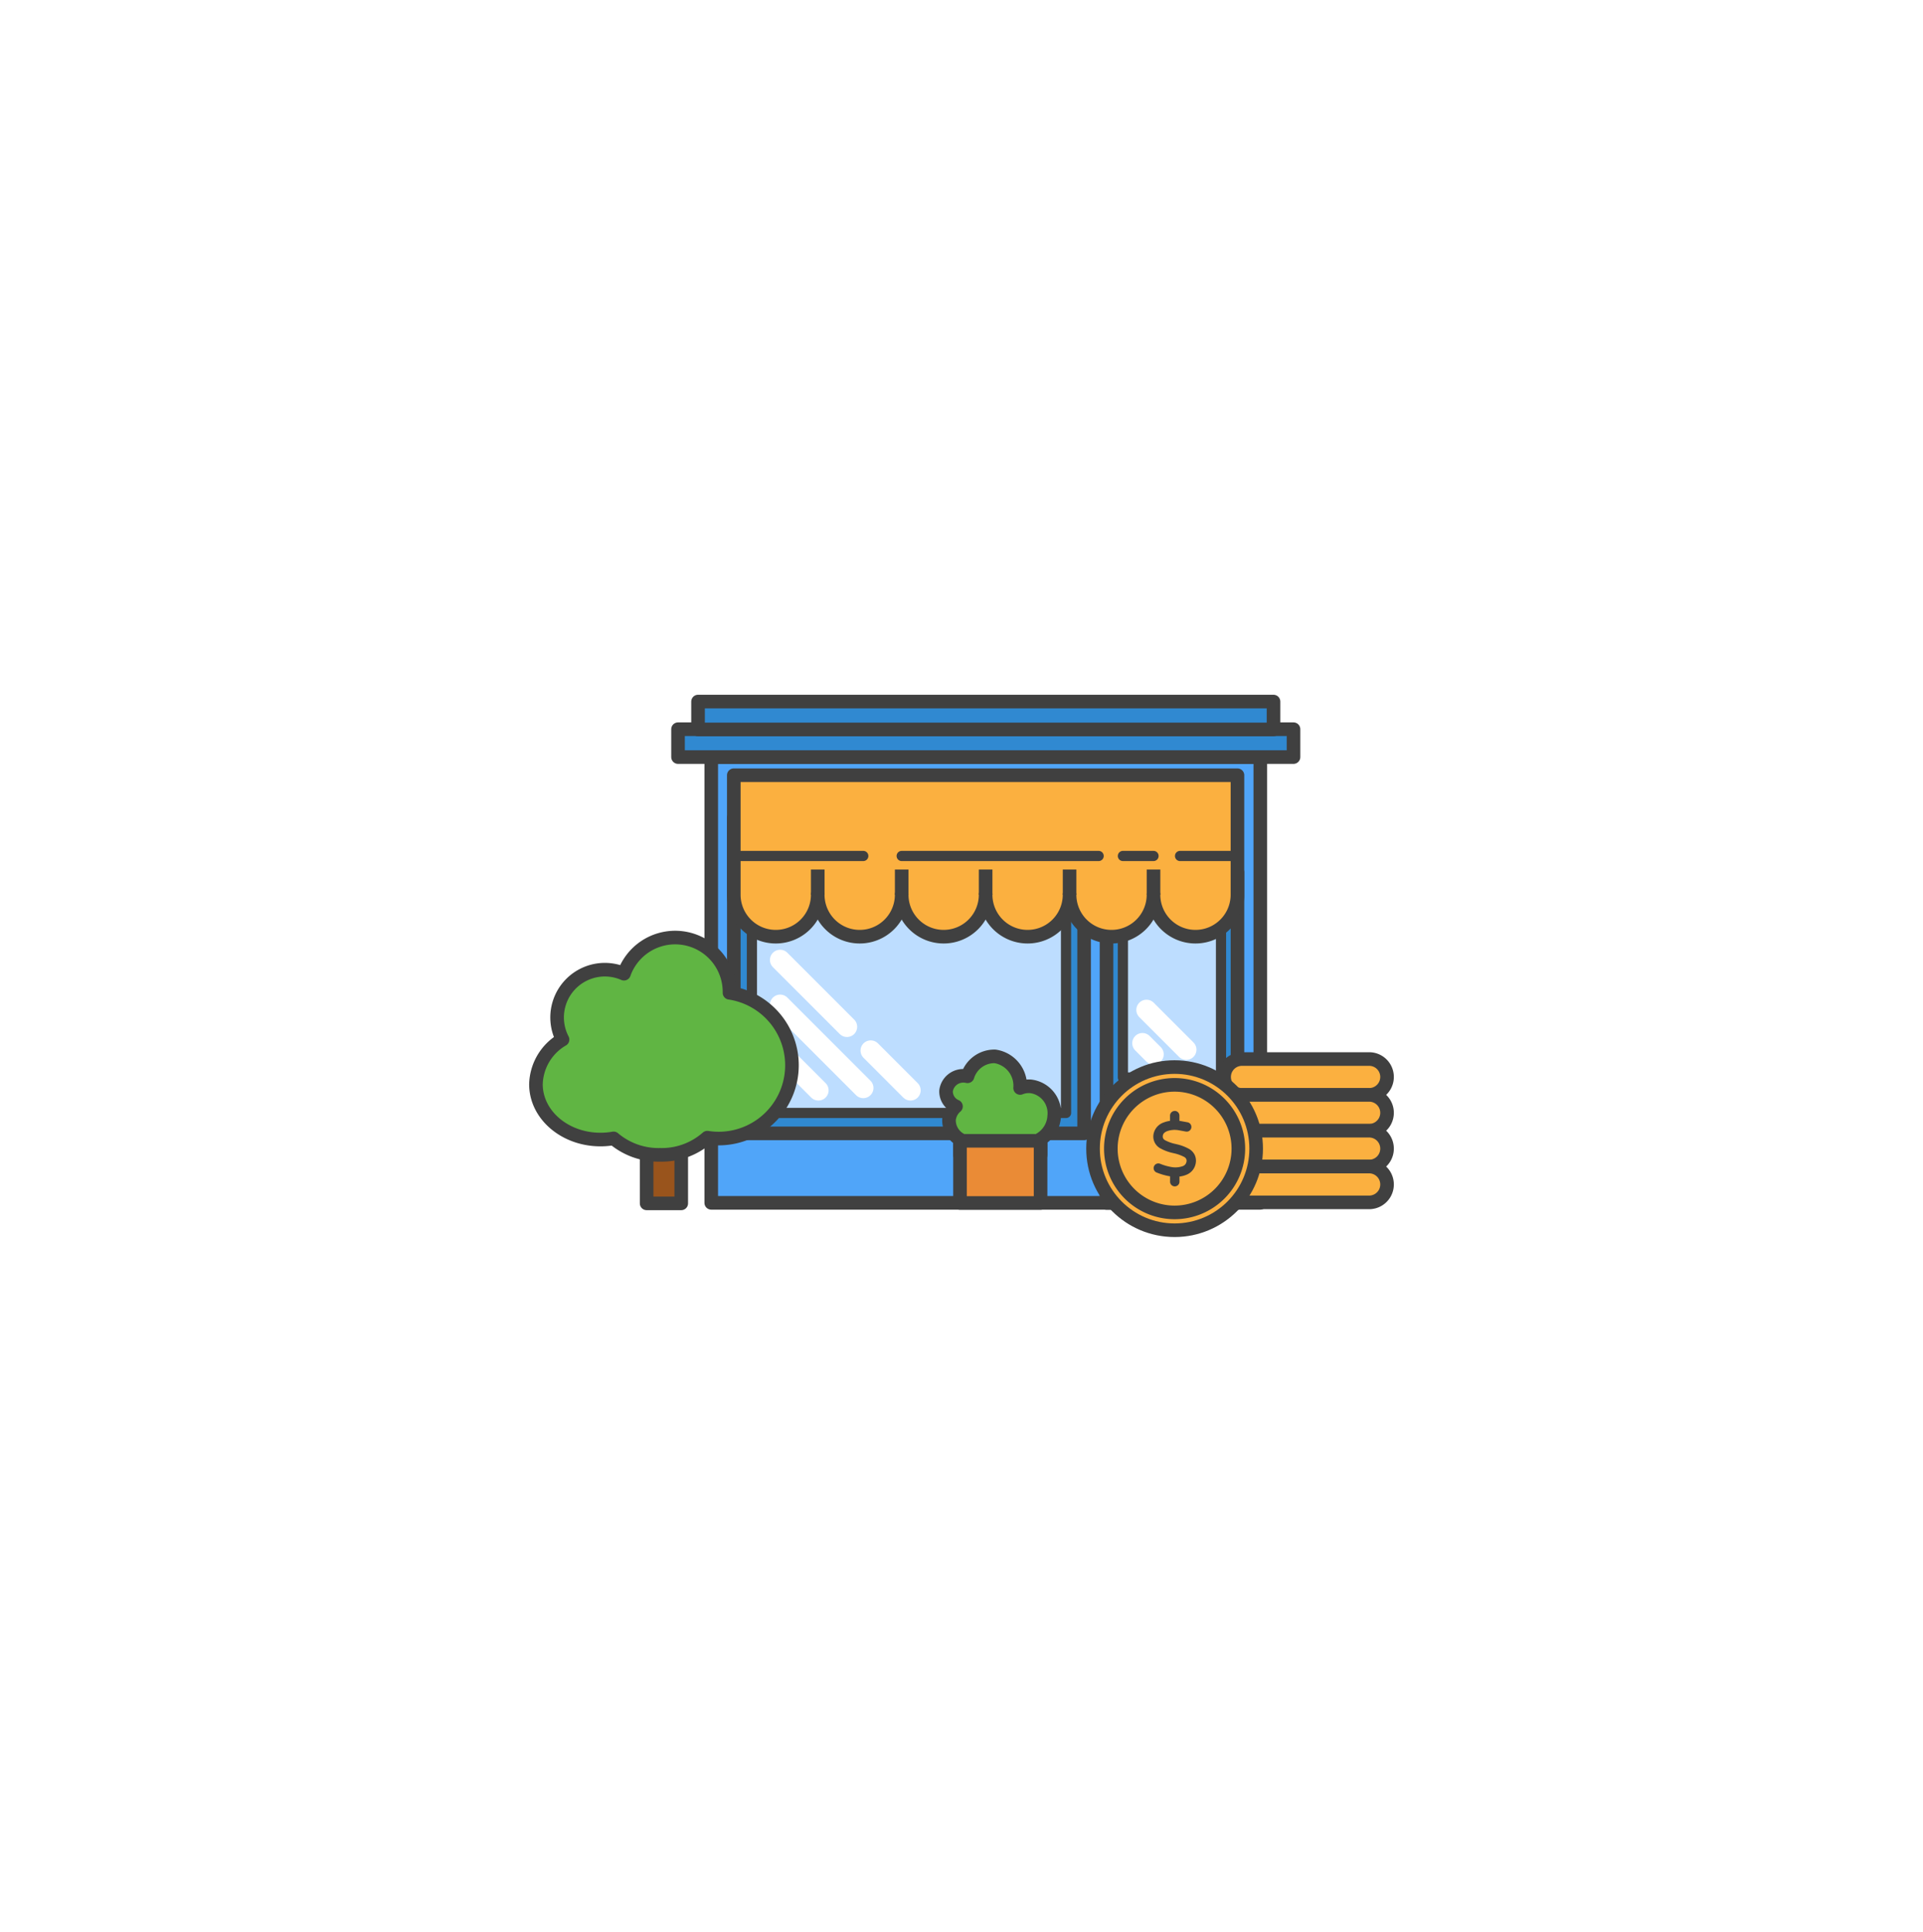 <svg xmlns="http://www.w3.org/2000/svg" xmlns:xlink="http://www.w3.org/1999/xlink" width="141.393" height="142" viewBox="0 0 141.393 142">
  <defs>
    <filter id="Rectangle_341" x="0" y="0" width="141.393" height="142" filterUnits="userSpaceOnUse">
      <feOffset input="SourceAlpha"/>
      <feGaussianBlur stdDeviation="10" result="blur"/>
      <feFlood flood-opacity="0.051"/>
      <feComposite operator="in" in2="blur"/>
      <feComposite in="SourceGraphic"/>
    </filter>
  </defs>
  <g id="Small_Businesses_Icon" data-name="Small Businesses Icon" transform="translate(30 30)">
    <g transform="matrix(1, 0, 0, 1, -30, -30)" filter="url(#Rectangle_341)">
      <rect id="Rectangle_341-2" data-name="Rectangle 341" width="81.393" height="82" rx="15" transform="translate(30 30)" fill="#fff"/>
    </g>
    <g id="Icon">
      <rect id="Rectangle_3591" data-name="Rectangle 3591" width="40.371" height="32.769" transform="translate(22.296 25.649)" fill="#50a5f9"/>
      <rect id="Rectangle_3592" data-name="Rectangle 3592" width="40.371" height="32.769" transform="translate(22.296 25.649)" fill="none" stroke="#404040" stroke-linejoin="round" stroke-width="1"/>
      <rect id="Rectangle_3593" data-name="Rectangle 3593" width="25.757" height="23.202" transform="translate(23.955 30.109)" fill="#3089d1"/>
      <rect id="Rectangle_3594" data-name="Rectangle 3594" width="25.757" height="23.202" transform="translate(23.955 30.109)" fill="none" stroke="#404040" stroke-linejoin="round" stroke-width="1"/>
      <rect id="Rectangle_3595" data-name="Rectangle 3595" width="23.096" height="20.502" transform="translate(25.286 31.308)" fill="#bdddff"/>
      <rect id="Rectangle_3596" data-name="Rectangle 3596" width="23.096" height="20.502" transform="translate(25.286 31.308)" fill="none" stroke="#404040" stroke-linejoin="round" stroke-width="0.75"/>
      <rect id="Rectangle_3597" data-name="Rectangle 3597" width="9.629" height="24.29" transform="translate(51.359 34.137)" fill="#3089d1"/>
      <rect id="Rectangle_3598" data-name="Rectangle 3598" width="9.629" height="24.29" transform="translate(51.359 34.137)" fill="none" stroke="#404040" stroke-linejoin="round" stroke-width="1"/>
      <rect id="Rectangle_3599" data-name="Rectangle 3599" width="7.214" height="13.862" transform="translate(52.564 35.344)" fill="#bdddff"/>
      <rect id="Rectangle_3600" data-name="Rectangle 3600" width="7.214" height="13.862" transform="translate(52.564 35.344)" fill="none" stroke="#404040" stroke-linejoin="round" stroke-width="0.75"/>
      <path id="Path_6169" data-name="Path 6169" d="M64.509,10.54H27.476v8.775h0v.007a3.086,3.086,0,0,0,6.172,0v-.007h0v.007a3.086,3.086,0,0,0,6.172,0v-.007h0v.007a3.086,3.086,0,0,0,6.172,0v-.007h0v.007a3.086,3.086,0,0,0,6.172,0v-.007h0v.007a3.086,3.086,0,0,0,6.172,0v-.007h0v.007a3.086,3.086,0,0,0,6.172,0v-.007h0Z" transform="translate(-3.522 16.445)" fill="#fbb040"/>
      <path id="Path_6170" data-name="Path 6170" d="M64.509,10.54H27.476v8.775h0v.007a3.086,3.086,0,0,0,6.172,0v-.007h0v.007a3.086,3.086,0,0,0,6.172,0v-.007h0v.007a3.086,3.086,0,0,0,6.172,0v-.007h0v.007a3.086,3.086,0,0,0,6.172,0v-.007h0v.007a3.086,3.086,0,0,0,6.172,0v-.007h0v.007a3.086,3.086,0,0,0,6.172,0v-.007h0Z" transform="translate(-3.522 16.445)" fill="none" stroke="#404040" stroke-linejoin="round" stroke-width="1"/>
      <line id="Line_1132" data-name="Line 1132" y2="1.852" transform="translate(30.127 33.916)" fill="#93c1ff"/>
      <line id="Line_1133" data-name="Line 1133" y2="1.852" transform="translate(30.127 33.916)" fill="none" stroke="#404040" stroke-linejoin="round" stroke-width="1"/>
      <line id="Line_1134" data-name="Line 1134" y2="1.852" transform="translate(36.299 33.916)" fill="#93c1ff"/>
      <line id="Line_1135" data-name="Line 1135" y2="1.852" transform="translate(36.299 33.916)" fill="none" stroke="#404040" stroke-linejoin="round" stroke-width="1"/>
      <line id="Line_1136" data-name="Line 1136" y2="1.852" transform="translate(42.471 33.916)" fill="#93c1ff"/>
      <line id="Line_1137" data-name="Line 1137" y2="1.852" transform="translate(42.471 33.916)" fill="none" stroke="#404040" stroke-linejoin="round" stroke-width="1"/>
      <line id="Line_1138" data-name="Line 1138" y2="1.852" transform="translate(48.643 33.916)" fill="#93c1ff"/>
      <line id="Line_1139" data-name="Line 1139" y2="1.852" transform="translate(48.643 33.916)" fill="none" stroke="#404040" stroke-linejoin="round" stroke-width="1"/>
      <line id="Line_1140" data-name="Line 1140" y2="1.852" transform="translate(54.815 33.916)" fill="#93c1ff"/>
      <line id="Line_1141" data-name="Line 1141" y2="1.852" transform="translate(54.815 33.916)" fill="none" stroke="#404040" stroke-linejoin="round" stroke-width="1"/>
      <line id="Line_1142" data-name="Line 1142" x2="4.221" transform="translate(56.766 32.92)" fill="#93c1ff"/>
      <line id="Line_1143" data-name="Line 1143" x2="4.221" transform="translate(56.766 32.92)" fill="none" stroke="#404040" stroke-linecap="round" stroke-linejoin="round" stroke-width="0.75"/>
      <line id="Line_1144" data-name="Line 1144" x2="2.251" transform="translate(52.564 32.92)" fill="#93c1ff"/>
      <line id="Line_1145" data-name="Line 1145" x2="2.251" transform="translate(52.564 32.92)" fill="none" stroke="#404040" stroke-linecap="round" stroke-linejoin="round" stroke-width="0.75"/>
      <line id="Line_1146" data-name="Line 1146" x2="14.48" transform="translate(36.299 32.92)" fill="#93c1ff"/>
      <line id="Line_1147" data-name="Line 1147" x2="14.48" transform="translate(36.299 32.92)" fill="none" stroke="#404040" stroke-linecap="round" stroke-linejoin="round" stroke-width="0.75"/>
      <line id="Line_1148" data-name="Line 1148" x2="9.519" transform="translate(23.955 32.92)" fill="#93c1ff"/>
      <line id="Line_1149" data-name="Line 1149" x2="9.519" transform="translate(23.955 32.92)" fill="none" stroke="#404040" stroke-linecap="round" stroke-linejoin="round" stroke-width="0.75"/>
      <path id="Path_6171" data-name="Path 6171" d="M81.485,56.906h-.4a.553.553,0,0,1-.552-.552V54.245a.552.552,0,0,1,.552-.552h.4a.552.552,0,0,1,.552.552v2.109a.552.552,0,0,1-.552.552" transform="translate(-27.965 -3.437)" fill="#fbb040"/>
      <rect id="Rectangle_3601" data-name="Rectangle 3601" width="1.508" height="3.213" rx="0.754" transform="translate(52.564 50.256)" fill="none" stroke="#404040" stroke-linejoin="round" stroke-width="1.5"/>
      <line id="Line_1150" data-name="Line 1150" x2="2.922" y2="2.922" transform="translate(34.023 47.225)" fill="none" stroke="#fff" stroke-linecap="round" stroke-linejoin="round" stroke-width="1.5"/>
      <line id="Line_1151" data-name="Line 1151" x2="2.922" y2="2.922" transform="translate(27.253 47.225)" fill="none" stroke="#fff" stroke-linecap="round" stroke-linejoin="round" stroke-width="1.5"/>
      <line id="Line_1152" data-name="Line 1152" x2="2.922" y2="2.922" transform="translate(54.3 44.236)" fill="none" stroke="#fff" stroke-linecap="round" stroke-linejoin="round" stroke-width="1.5"/>
      <line id="Line_1153" data-name="Line 1153" x2="0.816" y2="0.816" transform="translate(54 46.683)" fill="none" stroke="#fff" stroke-linecap="round" stroke-linejoin="round" stroke-width="1.5"/>
      <line id="Line_1154" data-name="Line 1154" x2="4.914" y2="4.914" transform="translate(27.361 40.563)" fill="none" stroke="#fff" stroke-linecap="round" stroke-linejoin="round" stroke-width="1.5"/>
      <line id="Line_1155" data-name="Line 1155" x2="6.113" y2="6.113" transform="translate(27.361 43.859)" fill="none" stroke="#fff" stroke-linecap="round" stroke-linejoin="round" stroke-width="1.5"/>
      <rect id="Rectangle_3602" data-name="Rectangle 3602" width="45.254" height="2.049" transform="translate(19.854 23.601)" fill="#3089d1"/>
      <rect id="Rectangle_3603" data-name="Rectangle 3603" width="45.254" height="2.049" transform="translate(19.854 23.601)" fill="none" stroke="#404040" stroke-linejoin="round" stroke-width="1"/>
      <rect id="Rectangle_3604" data-name="Rectangle 3604" width="42.313" height="2.049" transform="translate(21.325 21.571)" fill="#3089d1"/>
      <rect id="Rectangle_3605" data-name="Rectangle 3605" width="42.313" height="2.049" transform="translate(21.325 21.571)" fill="none" stroke="#404040" stroke-linejoin="round" stroke-width="1"/>
      <rect id="Rectangle_3606" data-name="Rectangle 3606" width="2.545" height="9.331" transform="translate(17.545 49.125)" fill="#99541c"/>
      <rect id="Rectangle_3607" data-name="Rectangle 3607" width="2.545" height="9.331" transform="translate(17.545 49.125)" fill="none" stroke="#404040" stroke-linejoin="round" stroke-width="1"/>
      <path id="Path_6172" data-name="Path 6172" d="M14.731,36.723c0-.022,0-.044,0-.066a3.995,3.995,0,0,0-7.759-1.338,3.51,3.51,0,0,0-4.517,4.842A3.911,3.911,0,0,0,.5,43.446c0,2.244,2.123,4.064,4.742,4.064a5.534,5.534,0,0,0,.968-.085,5.094,5.094,0,0,0,3.416,1.209A5.056,5.056,0,0,0,13.1,47.372a5.387,5.387,0,1,0,1.636-10.649" transform="translate(8.907 6.254)" fill="#60b543"/>
      <path id="Path_6173" data-name="Path 6173" d="M14.731,36.723c0-.022,0-.044,0-.066a3.995,3.995,0,0,0-7.759-1.338,3.51,3.51,0,0,0-4.517,4.842A3.911,3.911,0,0,0,.5,43.446c0,2.244,2.123,4.064,4.742,4.064a5.534,5.534,0,0,0,.968-.085,5.094,5.094,0,0,0,3.416,1.209A5.056,5.056,0,0,0,13.1,47.372a5.387,5.387,0,1,0,1.636-10.649Z" transform="translate(8.907 6.254)" fill="none" stroke="#404040" stroke-linejoin="round" stroke-width="1"/>
      <path id="Path_6174" data-name="Path 6174" d="M57.144,52.539a1.194,1.194,0,0,1-.73-1.142A1.274,1.274,0,0,1,57.836,50.3a1.5,1.5,0,0,1,.157.025,2.068,2.068,0,0,1,2.014-1.464,2.176,2.176,0,0,1,1.853,2.323,1.742,1.742,0,0,1,.766-.121,1.983,1.983,0,0,1,1.74,2.192,2.114,2.114,0,0,1-1,1.685V56.1H57.44V54.968a1.634,1.634,0,0,1-.81-1.44,1.47,1.47,0,0,1,.514-.988" transform="translate(-16.853 -1.211)" fill="#60b543"/>
      <path id="Path_6175" data-name="Path 6175" d="M57.144,52.539a1.194,1.194,0,0,1-.73-1.142A1.274,1.274,0,0,1,57.836,50.3a1.5,1.5,0,0,1,.157.025,2.068,2.068,0,0,1,2.014-1.464,2.176,2.176,0,0,1,1.853,2.323,1.742,1.742,0,0,1,.766-.121,1.983,1.983,0,0,1,1.74,2.192,2.114,2.114,0,0,1-1,1.685V56.1H57.44V54.968a1.634,1.634,0,0,1-.81-1.44A1.47,1.47,0,0,1,57.144,52.539Z" transform="translate(-16.853 -1.211)" fill="none" stroke="#404040" stroke-linejoin="round" stroke-width="1"/>
      <rect id="Rectangle_3608" data-name="Rectangle 3608" width="5.925" height="4.568" transform="translate(40.586 53.858)" fill="#ea8b36"/>
      <rect id="Rectangle_3609" data-name="Rectangle 3609" width="5.925" height="4.568" transform="translate(40.586 53.858)" fill="none" stroke="#404040" stroke-linejoin="round" stroke-width="1"/>
      <path id="Path_6176" data-name="Path 6176" d="M104.992,51.858H95.646a1.317,1.317,0,0,1,0-2.634h9.346a1.317,1.317,0,0,1,0,2.634" transform="translate(-34.323 -1.378)" fill="#fbb040"/>
      <path id="Path_6177" data-name="Path 6177" d="M104.992,51.858H95.646a1.317,1.317,0,0,1,0-2.634h9.346a1.317,1.317,0,0,1,0,2.634Z" transform="translate(-34.323 -1.378)" fill="none" stroke="#404040" stroke-width="1"/>
      <path id="Path_6178" data-name="Path 6178" d="M104.992,56.743H95.646a1.317,1.317,0,0,1,0-2.634h9.346a1.317,1.317,0,0,1,0,2.634" transform="translate(-34.323 -3.628)" fill="#fbb040"/>
      <path id="Path_6179" data-name="Path 6179" d="M104.992,56.743H95.646a1.317,1.317,0,0,1,0-2.634h9.346a1.317,1.317,0,0,1,0,2.634Z" transform="translate(-34.323 -3.628)" fill="none" stroke="#404040" stroke-width="1"/>
      <path id="Path_6180" data-name="Path 6180" d="M104.992,61.627H95.646a1.317,1.317,0,0,1,0-2.634h9.346a1.317,1.317,0,0,1,0,2.634" transform="translate(-34.323 -5.879)" fill="#fbb040"/>
      <path id="Path_6181" data-name="Path 6181" d="M104.992,61.627H95.646a1.317,1.317,0,0,1,0-2.634h9.346a1.317,1.317,0,0,1,0,2.634Z" transform="translate(-34.323 -5.879)" fill="none" stroke="#404040" stroke-width="1"/>
      <path id="Path_6182" data-name="Path 6182" d="M104.992,66.512H95.646a1.317,1.317,0,0,1,0-2.634h9.346a1.317,1.317,0,0,1,0,2.634" transform="translate(-34.323 -8.129)" fill="#fbb040"/>
      <path id="Path_6183" data-name="Path 6183" d="M104.992,66.512H95.646a1.317,1.317,0,0,1,0-2.634h9.346a1.317,1.317,0,0,1,0,2.634Z" transform="translate(-34.323 -8.129)" fill="none" stroke="#404040" stroke-width="1"/>
      <path id="Path_6184" data-name="Path 6184" d="M88.451,56.313a6,6,0,1,1-6-6,6,6,0,0,1,6,6" transform="translate(-26.09 -1.881)" fill="#fbb040"/>
      <circle id="Ellipse_238" data-name="Ellipse 238" cx="5.997" cy="5.997" r="5.997" transform="translate(50.368 48.436)" fill="none" stroke="#404040" stroke-width="1"/>
      <path id="Path_6185" data-name="Path 6185" d="M88.26,57.431a4.688,4.688,0,1,1-4.688-4.688,4.688,4.688,0,0,1,4.688,4.688" transform="translate(-27.207 -2.999)" fill="#fbb040"/>
      <path id="Path_6186" data-name="Path 6186" d="M88.26,57.431a4.688,4.688,0,1,1-4.688-4.688A4.688,4.688,0,0,1,88.26,57.431Z" transform="translate(-27.207 -2.999)" fill="none" stroke="#404040" stroke-width="1"/>
      <path id="Path_6187" data-name="Path 6187" d="M86.25,56.3a.345.345,0,0,1,.346.346v.386l.051.008.012,0,.519.095a.346.346,0,1,1-.125.68l-.513-.094a1.683,1.683,0,0,0-.846.067c-.21.083-.294.2-.313.3a.354.354,0,0,0,.013.221.368.368,0,0,0,.138.142,2.931,2.931,0,0,0,.8.284l.031.009a3.423,3.423,0,0,1,.969.366,1.051,1.051,0,0,1,.388.427,1.032,1.032,0,0,1,.069.64,1.1,1.1,0,0,1-.709.829,1.805,1.805,0,0,1-.48.119v.359a.346.346,0,1,1-.691,0v-.377l-.014,0h0a4.608,4.608,0,0,1-.989-.284.346.346,0,0,1,.281-.633,3.9,3.9,0,0,0,.813.234,1.617,1.617,0,0,0,.821-.057.417.417,0,0,0,.29-.312.361.361,0,0,0-.014-.221.372.372,0,0,0-.14-.144,2.979,2.979,0,0,0-.8-.284l-.031-.008a3.4,3.4,0,0,1-.967-.365A.982.982,0,0,1,84.7,57.97a1.124,1.124,0,0,1,.738-.819,2,2,0,0,1,.467-.119v-.382a.345.345,0,0,1,.346-.346" transform="translate(-29.876 -4.641)" fill="#404040"/>
    </g>
  </g>
</svg>
